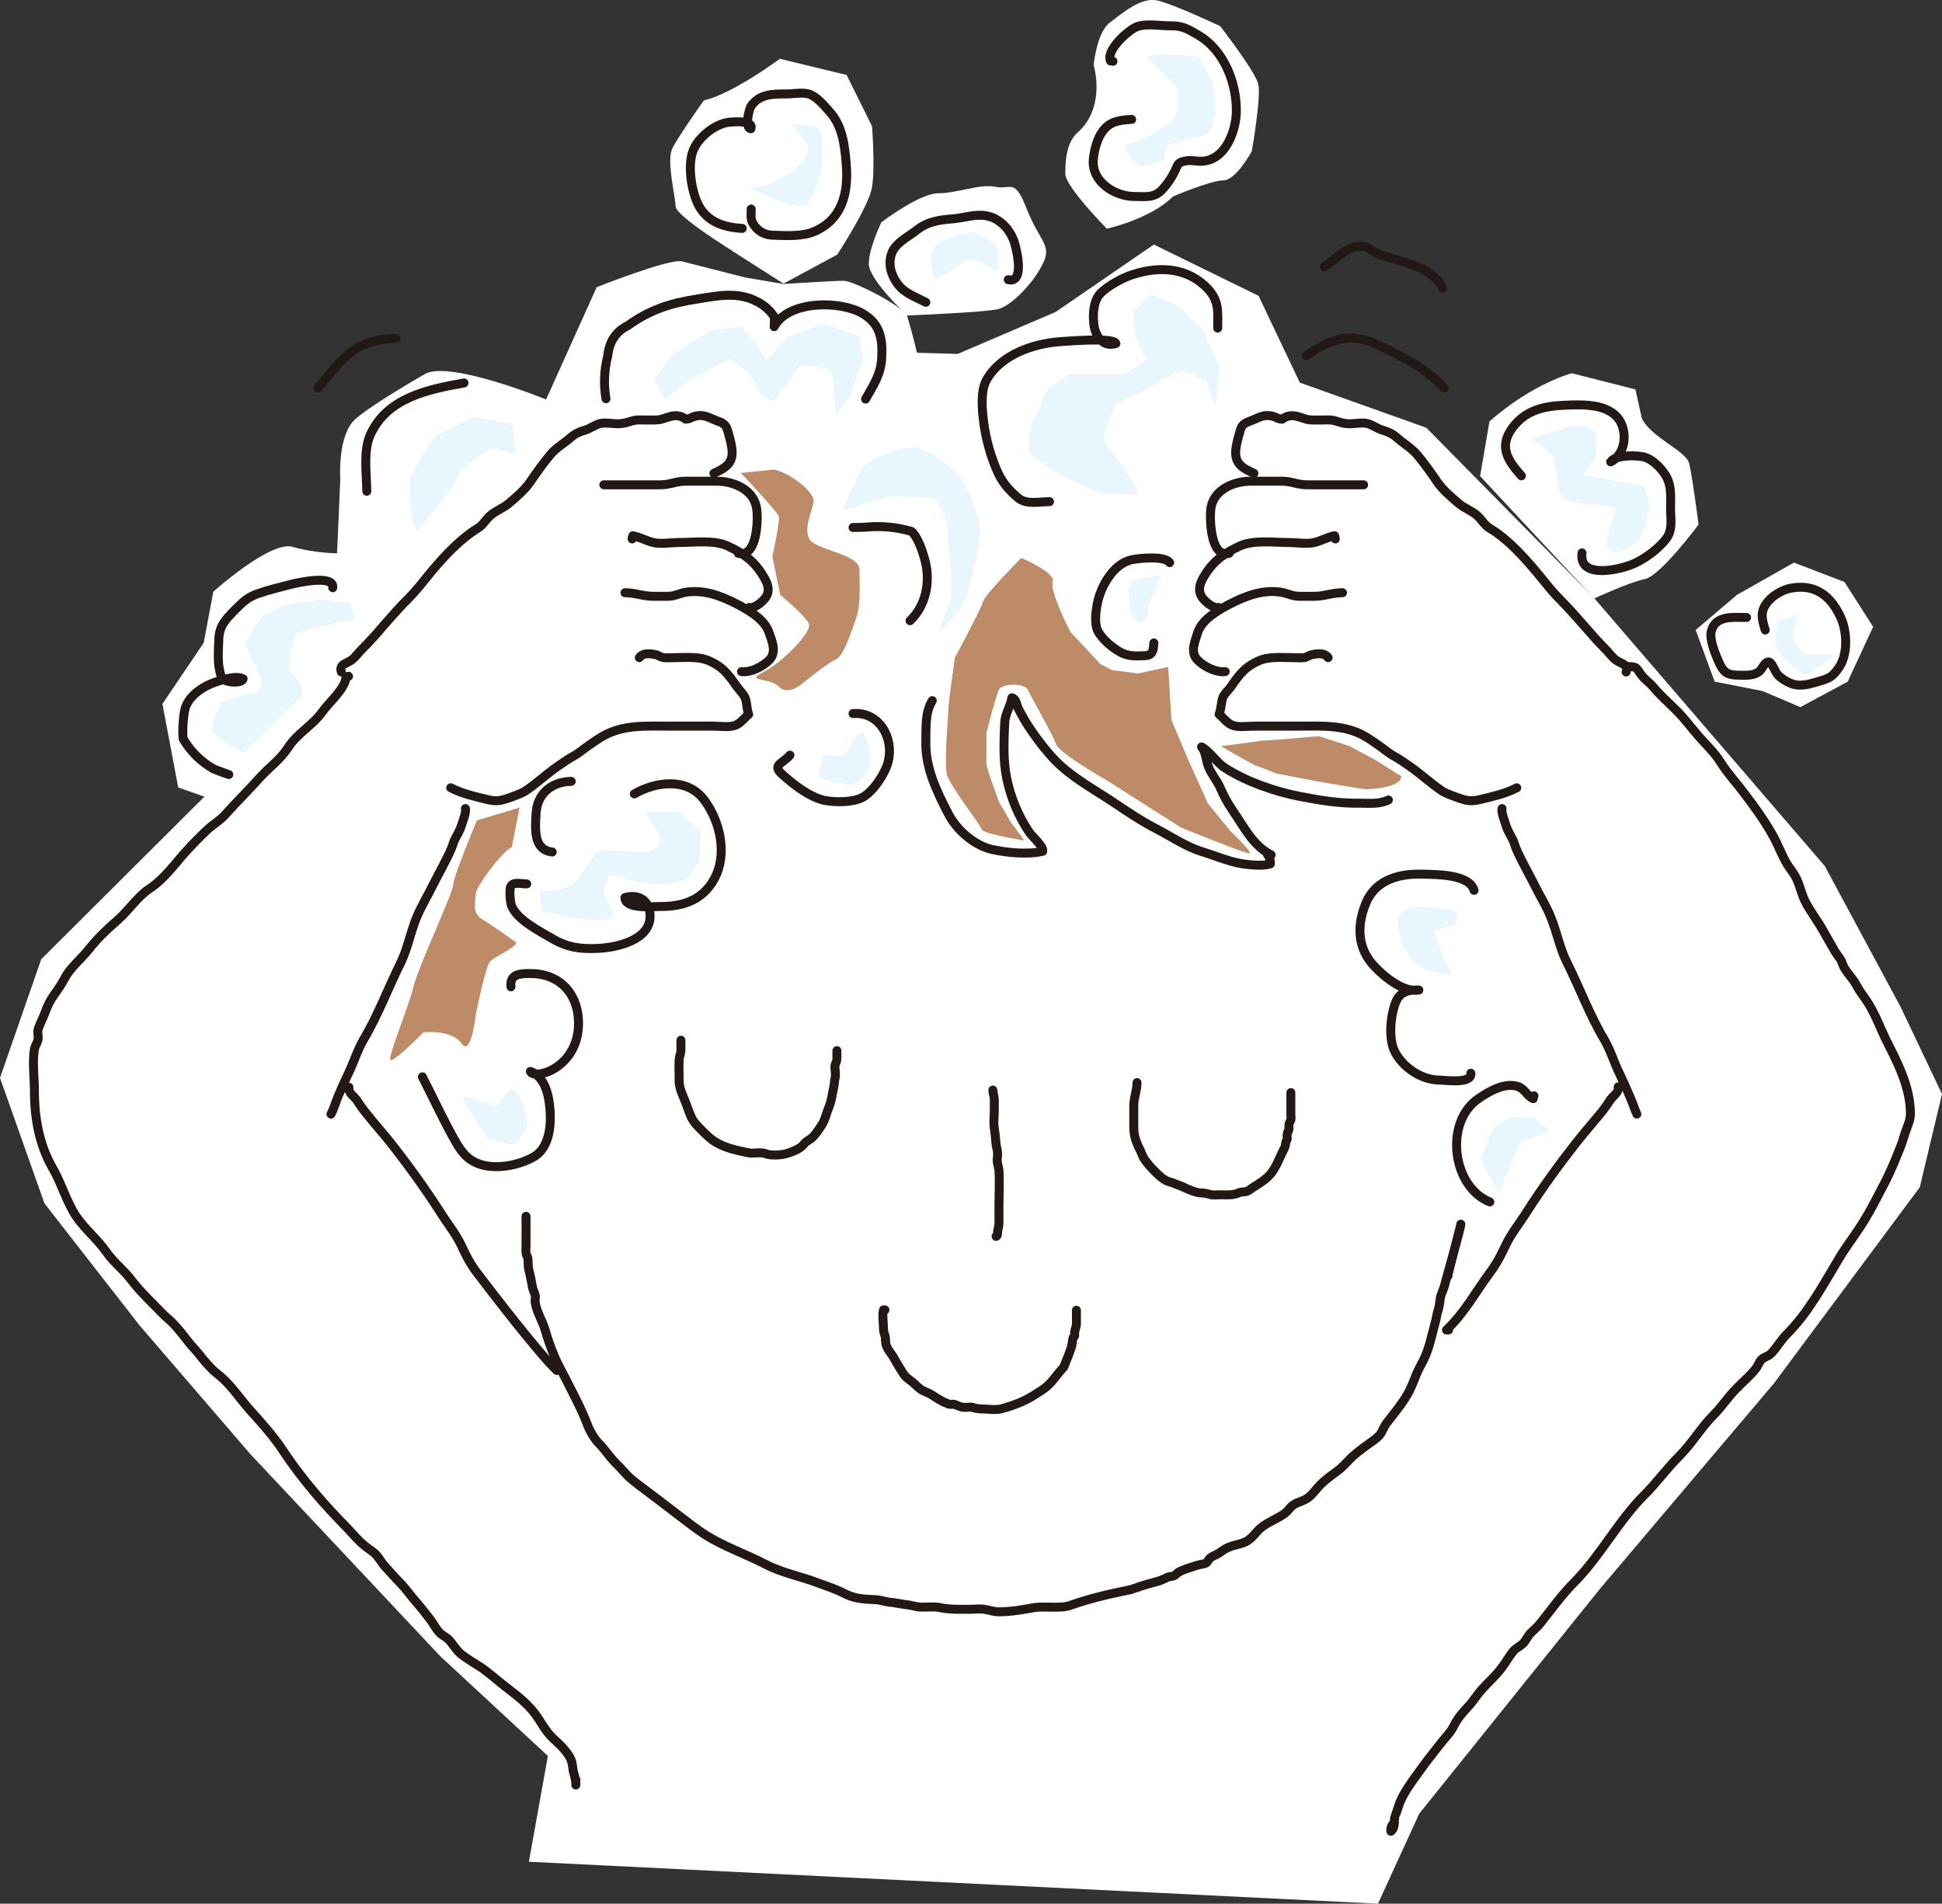 <?xml version="1.0" encoding="UTF-8"?><svg id="_レイヤー_2" xmlns="http://www.w3.org/2000/svg" viewBox="0 0 54.16 53.09"><rect x="0" y="0" width="54.16" height="53.09" fill="#333333" stroke="none"/><defs><style>.cls-1{fill:#bd8b67;}.cls-1,.cls-2,.cls-3{stroke-width:0px;}.cls-2{fill:#fff;}.cls-3{fill:#eaf6fd;}.cls-4{fill:none;stroke:#221815;stroke-linecap:round;stroke-linejoin:round;stroke-width:.25px;}</style></defs><g id="_レイヤー_1-2"><path class="cls-2" d="m20.43,7s-1.59-.98-1.59-1.25-.26-1.25-.09-1.61c.18-.36.88-1.34.88-1.34.8-.18,2.12-1.16,2.12-1.16l1.86.45.71,1.43s.09,1.16,0,1.7c-.09.54-.97,1.88-.97,1.88l-1.5.81-1.41-.9Z"/><path class="cls-2" d="m30.86,6.37s-1.15-1.17-1.15-1.52.02-.87.35-1.16c.8-.72.44-1.88.44-1.88,0,0,.09-.9.44-1.17.35-.27.88-.72,1.32-.63.44.09,1.77.72,1.77.72,0,0,.97,1.25,1.06,1.61.09.36-.18,1.88-.18,1.88,0,0-.44.81-.79.81s-1.41.45-1.41.45c-.62.63-1.85.9-1.85.9"/><path class="cls-2" d="m7.53,22.86c-.27-.09-2.56-.9-2.56-.9l-.44-2.33,1.15-1.7.27-1.43s1.59-1.43,2.21-1.25c.62.18,1.24.18,1.24.18l.09-2.06s-.09-1.26.44-1.7c.53-.45,1.94-1.25,1.94-1.25.71-.36,3.36.72,3.36.72l1.41-3.13s2.03-.81,2.38-.72c.35.09,1.77.45,1.77.45l1.06.18s1.41-.09,1.68-.09,1.68.72,1.77.99c.09.27.53,1.88.44,2.15-.09.27-.35,1.34-.62,1.7-.27.36-8.75,5.65-8.75,5.65l-8.83,4.57Z"/><path class="cls-2" d="m25.29,8.79s-1.06-.99-1.06-1.43.35-1.16.35-1.16c0,0,1.06-.81,1.59-.81s1.15-.27,1.59-.18c.44.09.53-.27.88.63.35.89.71.99.44,1.52-.26.54-.88,1.17-1.24,1.26-.35.09-2.56.18-2.56.18"/><path class="cls-2" d="m41.28,13.27l.26-1.52c1.24-1.08,2.3-1.34,2.3-1.34l1.77.45.18.81c.26.54,1.24.9,1.32,1.26.09.36.26,1.7.26,1.7,0,0-1.06,1.43-1.5,1.52-.44.09-1.41.54-1.41.54l-3.18-3.41Z"/><polygon class="cls-2" points="49.15 19.27 47.82 19.01 47.29 17.57 48.44 16.59 50.03 15.69 51.44 16.23 52.24 17.48 51.53 19.01 50.21 19.72 49.15 19.27"/><polygon class="cls-2" points="1.15 26.75 6.1 21.82 9.45 17.43 13.96 13.31 16.87 10.98 18.82 10.8 21.73 10.17 24.56 9.81 26.71 9.87 29.44 8.7 32.18 6.82 35.1 8.25 36.25 10.67 39.78 11.93 44.46 16.68 50.89 24.15 53.01 28.09 54.16 30.51 53.54 33.11 49.48 38.57 44.62 44.31 39.58 50.58 38.43 53.09 14.75 51.92 15.28 48.97 12.28 46.19 6.98 40.55 3.89 36.96 1.24 33.56 0 30.06 1.15 26.75"/><path class="cls-4" d="m45.35,18.74c.07-.22-.15-.23-.28-.33-.11-.08-.2-.21-.29-.3-.22-.22-.41-.44-.62-.68-.22-.25-.43-.49-.67-.73-.24-.24-.42-.49-.65-.76-.37-.44-.8-.91-1.28-1.2-.16-.09-.22-.23-.35-.35-.15-.14-.36-.21-.53-.35-.21-.18-.46-.39-.61-.62-.17-.25-.35-.5-.54-.73-.18-.21-.39-.32-.59-.5-.13-.11-.24-.15-.4-.2-.13-.04-.28-.15-.41-.18-.18-.04-.41.03-.6,0-.19-.02-.28-.1-.49-.1-.16,0-.33.01-.49,0-.2-.01-.38-.15-.59-.11-.07.01-.14.04-.2.09-.12,0-.18-.07-.3-.09-.2-.04-.33.03-.49.1-.17.08-.32.08-.38.3-.05.17-.1.34-.12.5-.06.42.17.55.5.7"/><path class="cls-4" d="m40.4,37.09s-.04,0-.06,0c.5-.47.82-1.07,1.22-1.61.19-.25.31-.5.44-.77.15-.32.4-.62.59-.93.42-.65.88-1.29,1.36-1.9.22-.28.45-.54.67-.81.11-.13.2-.26.29-.4.08-.11.25-.21.22-.36v.06"/><path class="cls-4" d="m38.03,13.52c-.53,0-1.05,0-1.58,0-.27,0-.43-.1-.69-.1-.3,0-.59,0-.89,0-.43,0-.98.21-1.09.7-.06.29-.03,1.46.5,1.31"/><path class="cls-4" d="m37.24,15.03s-.01-.06-.02-.09c-.2.04-.39.15-.57.19-.2.05-.49,0-.7,0-.45,0-.99-.08-1.38.1-.41.19-.73.41-.97.81-.1.16-.21.37-.1.58.07.13.33.36.48.32"/><path class="cls-4" d="m37.04,18.34c-.11-.15-.32-.11-.47-.08-.07.02-.12.07-.21.08-.1.01-.21,0-.3,0-.35,0-.68-.04-.98.1-.35.16-.5.35-.73.68-.06.1-.22.24-.25.34-.05.16-.04.31-.1.46.12.1.22.25.38.31.18.06.41.02.6.02h1.29c.44,0,.87-.02,1.28.08.37.09.58.23.89.45.13.09.26.2.39.28.19.1.32.2.5.32.3.21.59.48.89.68.13.08.29.13.42.18.29.1.38.12.67.05.36-.09.66-.15.99-.32"/><path class="cls-4" d="m37.44,16.53c-.29,0-.51.1-.79.1-.13,0-.26,0-.4,0-.2,0-.31-.07-.5-.11-.53-.09-1.01.1-1.46.33-.32.17-.77.42-.89.8-.07.23-.22.54,0,.76.18.18.51.35.77.32"/><path class="cls-4" d="m41.89,22.55c-.03.11.09.39.12.5.03.09.1.22.15.31.07.12.07.18.12.3.14.33.34.67.5.99.15.31.35.62.47.93.17.41.25.87.45,1.26.35.7.64,1.48,1.04,2.15.18.31.28.66.44.98.1.21.18.39.27.6.08.17.12.33.2.5"/><path class="cls-4" d="m9.52,18.74c-.07-.22.15-.23.28-.33.11-.08.2-.21.29-.3.22-.22.42-.44.62-.68.22-.25.43-.49.67-.73.24-.24.43-.49.65-.76.37-.44.81-.91,1.28-1.2.16-.09.22-.23.35-.35.15-.14.36-.21.53-.35.21-.18.46-.39.61-.62.17-.25.35-.5.54-.73.17-.21.39-.32.59-.5.13-.11.24-.15.4-.2.13-.04.28-.15.41-.18.19-.04.41.03.6,0,.19-.02.29-.1.49-.1.16,0,.33.01.5,0,.2-.01.38-.15.59-.11.07.01.14.04.2.09.12,0,.18-.07.3-.09.2-.04.32.03.49.1.17.08.32.08.38.3.05.17.1.34.12.5.06.42-.18.55-.5.7"/><path class="cls-4" d="m15.53,38.22c-.5-.47-1.82-2.19-2.23-2.73-.19-.25-.31-.49-.44-.77-.15-.32-.4-.62-.59-.93-.42-.65-.88-1.29-1.36-1.9-.22-.28-.45-.53-.67-.81-.11-.13-.2-.26-.29-.4-.08-.11-.25-.21-.22-.36,0,.02,0,.04,0,.06"/><path class="cls-4" d="m16.84,13.52c.53,0,1.05,0,1.58,0,.27,0,.43-.1.69-.1.3,0,.6,0,.89,0,.43,0,.98.21,1.09.7.07.29.04,1.46-.5,1.31"/><path class="cls-4" d="m17.63,15.03s0-.06.02-.09c.2.04.39.15.57.19.2.05.49,0,.7,0,.45,0,.99-.08,1.38.1.41.19.73.41.97.81.1.16.22.37.11.58-.07.13-.33.36-.48.32"/><path class="cls-4" d="m17.83,18.34c.11-.15.32-.11.47-.08.07.02.12.07.22.08.1.01.2,0,.3,0,.35,0,.68-.04.98.1.35.16.5.35.73.68.07.1.21.24.25.34.06.16.04.31.1.46-.12.1-.22.25-.38.31-.18.06-.41.02-.6.02h-1.29c-.44,0-.87-.02-1.29.08-.36.09-.58.23-.89.45-.13.09-.26.2-.39.28-.19.1-.32.2-.5.32-.3.21-.59.48-.89.68-.13.08-.29.13-.42.18-.29.1-.38.12-.67.05-.36-.09-.65-.15-.99-.32"/><path class="cls-4" d="m17.43,16.53c.28,0,.51.1.79.1.13,0,.26,0,.39,0,.2,0,.31-.07.49-.11.53-.09,1.01.1,1.46.33.32.17.77.42.89.8.08.23.22.54,0,.76-.18.18-.51.35-.77.32"/><path class="cls-4" d="m12.98,22.55c.03.11-.09.39-.12.5-.03.09-.1.22-.15.31-.07.12-.07.18-.12.3-.14.33-.34.67-.5.99-.15.31-.34.62-.47.93-.17.41-.25.87-.44,1.26-.35.7-.64,1.48-1.04,2.15-.18.31-.28.66-.44.98-.1.21-.18.39-.27.6-.07.17-.11.33-.2.5"/><path class="cls-4" d="m12.94,10.68c-1.01.18-2.14.41-2.61,1.44-.2.43-.11,1.08-.1,1.58"/><path class="cls-4" d="m36.43,9.92c.68-.46,1.2-.67,1.98-.31.66.31,1.39.67,1.86,1.21"/><path class="cls-4" d="m11.04,9.44c-1.19.02-1.54.63-2.17,1.38"/><path class="cls-4" d="m36.93,7.44c.27-.17.58-.51.89-.56.38-.06.39.13.68.23.53.18,1.45.31,1.73.92"/><path class="cls-4" d="m9.72,18.86s-.05.01-.07.02c-.02.33-.48.71-.66.97-.27.38-.71.61-.95.99-.21.33-.51.54-.77.82-.32.36-.67.7-.99,1.06-.16.18-.36.28-.53.45-.18.17-.36.35-.53.54-.35.38-.62.79-1.06,1.08-.33.22-.57.6-.88.87-.29.25-.56.51-.8.81-.21.27-.52.51-.68.82-.09.17-.18.3-.29.45-.13.19-.19.32-.27.54-.05.14-.15.31-.18.44-.02.09.02.18,0,.27-.02.1-.08.17-.1.27-.06.36,0,.8,0,1.17,0,.76.14,1.51.51,2.15.25.43.38.93.66,1.35.25.36.59.63.84.99.21.3.5.51.72.81.23.3.56.61.82.88.1.11.23.2.33.31.15.16.29.34.43.52.1.13.2.22.3.35.14.18.33.4.51.54.35.27.58.64.88.98.33.37.68.75.95,1.17.52.78,1.13,1.48,1.79,2.15.14.15.28.32.44.45.12.11.25.17.36.29.09.1.16.24.26.34.12.13.23.26.35.38.17.17.29.34.44.52.15.17.3.36.44.54.09.12.16.26.26.37.07.08.17.12.25.19.13.13.22.31.37.43.17.13.36.24.53.35.28.19.52.42.79.62.3.23.61.48.82.81.08.12.15.24.24.36.15.21.36.34.52.55.12.15.18.25.2.44.01.16.1.35.09.51,0-.05,0-.1,0-.15"/><path class="cls-4" d="m45.41,18.59c.27,0,.22.05.38.25.09.12.22.2.31.31.2.24.44.45.66.67.22.22.41.48.62.72.22.25.44.45.62.74.18.29.42.54.62.81.29.38.56.75.8,1.17.17.29.27.6.44.87.08.12.18.24.24.37.1.2.14.43.24.63.14.28.34.53.49.8.1.18.21.36.31.54.05.1.12.18.18.27.06.09.07.18.12.26.11.18.26.32.36.52.09.17.21.3.31.47.2.32.32.66.48.99.33.66.68,1.31.69,2.06,0,.18-.05.28-.11.45-.06.15-.1.32-.15.45-.14.35-.29.73-.47,1.07-.17.32-.34.67-.53.98-.22.37-.49.71-.71,1.07-.46.76-.86,1.53-1.48,2.15-.17.17-.28.38-.44.54-.08.08-.19.09-.27.17-.07.08-.1.19-.17.27-.15.19-.36.36-.53.54-.23.23-.39.49-.62.72-.36.36-.61.8-.97,1.16-.35.35-.62.73-.97,1.08-.73.73-1.22,1.69-1.94,2.42-.36.36-.65.77-.97,1.17-.08.1-.18.18-.27.27-.07.08-.13.2-.19.27-.08.08-.16.11-.25.19-.13.13-.24.35-.36.5-.16.22-.35.38-.53.58-.15.16-.26.35-.41.51-.17.18-.28.31-.4.54-.08.17-.22.3-.33.44-.21.27-.43.54-.62.81-.2.28-.42.56-.55.88-.03.07-.04.13-.07.2,0,.02-.07.19-.07.2-.03.14.02.3-.11.4-.01-.09.02-.18.1-.24"/><path class="cls-4" d="m14.67,33.92c0,.27,0,.54,0,.81,0,.06-.01.14,0,.2,0,.07.04.1.05.15.01.07.01.12.01.19,0,.11.03.17.05.27.03.13.05.27.08.4.02.07.06.13.07.2.01.06-.02.14,0,.2.04.26.2.5.27.74.07.25.16.5.26.74.09.22.21.42.31.62.21.42.43.82.6,1.26.07.19.19.41.33.55.17.17.29.37.46.54.16.15.29.33.46.47.22.18.46.35.68.52.2.15.43.33.64.49.24.18.49.38.74.54.53.33,1.12.53,1.66.81.48.25.96.33,1.46.52.24.09.5.17.73.29.28.15.55.17.86.18.14,0,.26.05.4.07.16.01.31.05.47.07.16.01.28.07.45.07.16,0,.33-.02.49.01.28.06.56.05.85.05.13,0,.27-.02.4,0,.15.02.24.07.41.07.35,0,.65-.06,1-.12.14-.02.29-.01.44-.01.2,0,.38.01.55-.05.56-.2,1.15-.33,1.69-.44,0,0,.14-.05.15-.05.07-.03.14-.05.21-.07.15-.05.3-.08.45-.13.07-.03.13-.05.2-.09.07-.03.14-.02.2-.05.06-.03.06-.06.11-.09.07-.04.15-.07.23-.1.1-.03.2-.07.31-.1.06-.02.16-.03.21-.05.08-.03.06-.07.13-.14.06-.06.14-.08.21-.12.09-.05.17-.12.27-.17.18-.09.41-.1.57-.2.16-.1.26-.28.41-.39.19-.14.38-.21.58-.34.11-.07.12-.1.21-.2.1-.12.27-.15.41-.22.19-.1.3-.3.46-.45.15-.14.32-.26.48-.38.14-.11.25-.25.38-.37.19-.17.39-.31.6-.46.07-.05.16-.13.2-.2.05-.09.08-.18.15-.27.22-.29.47-.58.63-.89.08-.16.14-.32.2-.47.06-.14.13-.27.2-.4.16-.32.23-.7.33-1.06.03-.11.04-.23.08-.34.04-.12.04-.22.06-.34.02-.11.09-.23.12-.35.02-.11.45-1.58.45-1.7,0,.04-.37,1.41-.36,1.45"/><path class="cls-4" d="m24.68,36.53s-.03,0-.04,0c-.04.15,0,.37,0,.53,0,.1.03.14.05.22.01.1,0,.18.04.27.05.13.16.23.22.36.08.14.16.27.25.41.08.12.21.18.31.28.06.06.12.11.19.16.09.05.18.08.27.13.13.08.25.17.4.23.02,0,.08.04.1.04.04.01.08,0,.13,0,.07.02.16.07.23.08.08.02.17,0,.25,0,.1.02.16.05.26.05.18,0,.4.04.58,0,.33-.09.67-.21.96-.41.11-.07.22-.13.32-.22.16-.14.26-.3.39-.45.06-.06.08-.08.11-.17.03-.08.06-.15.09-.22.03-.08.05-.15.08-.22.04-.11.03-.2.06-.3.02-.01.03-.03.04-.05,0-.03,0-.06,0-.09.01-.08.04-.14.05-.22,0-.13,0-.27,0-.4"/><path class="cls-4" d="m27.69,30.4c0,.09.04.18.04.27,0,.09,0,.18,0,.27,0,.19-.03.4.01.59.03.18.02.36.07.53.02.09.01.19,0,.28,0,.12.04.2.05.3.02.32,0,.66,0,.99,0,.15,0,.3,0,.45,0,.09-.01.14-.03.22-.02.07.01.16-.05.18"/><path class="cls-4" d="m18.99,29.01c0,.09,0,.18,0,.27,0,.1-.04.17-.05.27-.01.19,0,.39,0,.58,0,.18.06.33.13.49.07.16.12.33.19.49.06.15.15.25.26.36.12.12.24.25.39.35.3.2.64.26.97.33.08.02.18,0,.26,0,.1,0,.17,0,.26.04.16.04.4.02.54-.02.15-.05.3-.1.42-.2.05-.04.08-.1.13-.13.06-.05.12-.07.18-.13.11-.12.2-.26.28-.39.08-.15.1-.29.17-.45.07-.17.09-.36.13-.54.02-.09.02-.18.04-.27.03-.12-.02-.25,0-.36.02-.07.05-.09.05-.18,0-.08,0-.17,0-.22"/><path class="cls-4" d="m31.71,30.19c0,.21-.08.4-.09.61,0,.21,0,.42,0,.63,0,.17.03.32.1.48.03.08.08.16.11.24.03.07.06.15.11.21.08.11.17.21.27.31.1.1.22.22.35.27.07.03.13.03.2.07.07.03.15.05.23.09.15.07.37.17.53.17.11,0,.17.03.26.05.08.01.18,0,.26,0,.18,0,.35.02.52-.06.07-.03.14-.01.22-.04.06-.02.13-.09.19-.12.14-.09.29-.18.41-.3.2-.2.29-.49.42-.74.04-.07.05-.12.06-.2,0-.03.03-.05.04-.1,0-.04-.01-.09,0-.13,0-.05.04-.09.05-.14,0-.04-.01-.09,0-.13,0-.05.04-.09.05-.13.01-.05,0-.12,0-.18v-.58"/><path class="cls-4" d="m26,19.54c-.21.33-.17.79-.18,1.16-.01.72.3,1.36.62,1.98.23.46.73.9,1.23,1.01.4.09,1,.15,1.41.05.03-.13-.29-.41-.36-.51-.35-.51-.59-1.12-.68-1.74-.06-.42-.04-.9-.02-1.33.01-.26.16-.45.2-.7.12.03.13.18.17.28.1.2.22.41.35.6.2.3.45.62.7.88.46.46,1.03.77,1.56,1.12.42.28.81.55,1.26.78.42.22.81.49,1.26.63.36.11.75.28,1.13.34.21.03.58.07.78,0,0-.1-.02-.18-.08-.26"/><path class="cls-4" d="m29.27,13.99c-.28,0-.64.09-.87-.1-.24-.2-.44-.42-.57-.71-.2-.44-.34-.95-.4-1.43-.04-.34-.09-.83.08-1.15.4-.71,1.29-1.01,2.03-1.07.17-.01,1.55-.13,1.58.05-.38.12-.6-.24-.62-.6-.02-.27,0-.59.19-.8.21-.21.61-.43.89-.52.76-.25,1.56-.2,2.12.41.31.34.26.65.26,1.08"/><path class="cls-4" d="m32.62,15.69c-.14-.2-.86-.12-1.06-.08-.51.11-.87.75-.96,1.24-.04.2-.08.53.01.73.11.24.45.52.68.63.17.08.35.09.54.08.29,0,.33-.06.35-.36"/><path class="cls-4" d="m16.9,11.12c-.07-.4-.05-.8.05-1.2.04-.39.22-.67.56-.84.61-.44,1.2-.63,1.93-.74.55-.09,1.13-.21,1.65.06.21.1.37.24.5.43.02.07,0,.22,0,.28.4-.74,1.84-.73,2.46-.37.49.28.57.7.54,1.23-.02.47-.23.77-.45,1.16"/><path class="cls-4" d="m23.79,14.71c.12,0,.24,0,.36-.01.43-.04.86,0,1.27.12.18.16.31.56.37.78.17.61.04,1.28-.41,1.71"/><path class="cls-4" d="m23.79,19.9c.72-.06,1.15.67.98,1.34-.08.33-.42.84-.72,1-.27.14-.76.14-1.06.08-.41-.09-.86-.44-1.17-.72-.31-.27.01-.3.21-.54"/><path class="cls-4" d="m17.69,22.14c.61-.35,1.48-.46,1.95.17.42.56.63,1.41.34,2.08-.31.69-.9.9-1.59.89-.19,0-.97.08-.96-.25.4-.11.7.1.7.52,0,.68-.95.88-1.48.9-.47.02-.83-.03-1.24-.27-.34-.2-.98-.52-1.14-.91-.04-.09-.07-.44-.03-.54.06-.15.3-.08.45-.08"/><path class="cls-4" d="m35.45,23.84c-.51-.26-.75-.77-1.08-1.25-.14-.21-.23-.37-.33-.6-.09-.22-.27-.41-.35-.64-.06-.17-.06-.38-.18-.52.25.14.41.43.66.59.59.38,1.4.66,2.08.79.56.11,1.11.2,1.68.19.3,0,.53.03.79-.09"/><path class="cls-4" d="m41.11,24.83c-.13-.45-1.04-.44-1.39-.45-.65-.03-1.34.13-1.62.79-.27.64-.25,1.29.25,1.8.28.29.79.71,1.22.64-.28-.01-.53.04-.65.35-.14.37-.2.99-.03,1.35.22.45.74.8,1.23.81.17,0,.94.12.9-.19"/><path class="cls-4" d="m41.55,33.52c-1.05-.42-1.28-2.22-.32-2.88.29-.2.73-.46,1.1-.34.19.06.27.28.43.34,0-.03.01-.05.02-.08"/><path class="cls-4" d="m14.25,27.52c-.04-.36.26-.37.52-.37.64-.01,1.16.33,1.32.99.16.7-.1,1.44-.79,1.74-.11.05-.45.14-.51,0,.31.1.46.47.51.76.09.52.1,1.32-.41,1.62-.42.24-1.04.36-1.5.21-.39-.13-.55-.39-.74-.73-.31-.56-.58-1.14-.87-1.71"/><path class="cls-4" d="m6.38,21.6c-.14-.05-.29-.1-.43-.16-.35-.2-.63-.48-.84-.83-.03-.21,0-.6.04-.8.07-.34.41-.6.71-.73.22-.09.69-.26.92-.15-.03.11-.29.1-.37.08-.21-.03-.25-.12-.29-.34-.05-.24-.03-.53-.02-.78,0-.42.17-.59.45-.88.21-.21.35-.35.63-.45.31-.11.65-.19.96-.27.13-.03,1.19-.28,1.14.1"/><path class="cls-4" d="m25.82,8.43c-.31-.16-.6-.25-.8-.53-.17-.24-.26-.54-.15-.84.11-.29.45-.45.68-.63.32-.26.66-.3,1.06-.33.3-.03.6-.14.91-.08.36.07.64.37.76.71.07.21.31,1.18-.16,1.07"/><path class="cls-4" d="m42.43,13.27c-.38-.43-.64-.81-.25-1.34.37-.5.9-.61,1.49-.63.48-.02,1.23-.05,1.52.46.2.37.12.92-.27,1.12.12-.2.75-.19.95-.13.2.06.41.26.53.43.23.31.19.62.19.99,0,.27.06.57-.09.81-.19.28-.59.58-.89.72-.37.18-1.59.48-1.49-.28"/><path class="cls-4" d="m49.23,17.57c-.08-.26-.15-.48.02-.72.14-.22.46-.41.71-.45.68-.12,1.11.23,1.38.83.18.4.2,1.05-.07,1.41-.17.24-.26.28-.54.36-.21.06-.41.13-.63.1-.17-.02-.39-.15-.51-.27-.08-.08-.17-.36-.26-.37-.11-.01-.19.2-.26.26-.16.13-.36.11-.55.11-.34,0-.45-.06-.59-.38-.09-.21-.27-.63-.2-.86.12-.44.63-.37.98-.37"/><path class="cls-4" d="m15.4,23.76c-.54-.06-.47-.67-.45-1.07.03-.58.46-.89.98-.9"/><path class="cls-4" d="m20.7,6.37c-.53-.03-1.01-.19-1.25-.71-.18-.4-.29-1.13-.09-1.53.17-.34.59-.67.96-.72.12-.01.71-.07.62.18-.17-.01-.06-.52,0-.62.23-.35.61-.35.98-.35.2,0,.44-.05.63,0,.23.07.44.33.59.5.36.4.42.95.46,1.46.07.81-.12,1.55-.9,1.88-.34.14-.77.11-1.13.1-.21,0-.41-.09-.54-.28-.11-.15-.08-.26-.08-.45"/><path class="cls-4" d="m31.56,3.33c-.34.02-.6.05-.81.33-.16.22-.24.55-.26.81-.04.61.61,1.01,1.15,1.01.31,0,.55.05.78-.2.14-.15.26-.33.35-.52.09-.2.09-.23.29-.27.17-.04.36.03.53,0,.6-.08.87-.83.89-1.35.02-.81-.34-1.74-1.06-2.16-.29-.17-.45-.27-.79-.26-.28,0-.65-.07-.91.02-.24.08-.89.67-.75.96.02,0,.05,0,.07.01"/><path class="cls-1" d="m31.03,18.69l.71.09.84-.18.09,1.48.49,1.16.53,1.17.62.76s.66.63.53.63-1.9-.72-1.9-.72c0,0-1.77-1.12-1.9-1.21-.13-.09-1.5-.85-1.59-1.12-.09-.27-.71-1.34-.79-1.52-.09-.18-.71-.18-.8,0-.09.18-.35,1.21-.35,1.21v.85c0,.13.35,1.07.35,1.07l.31.54.4.54s-1.15-.18-1.19-.31c-.04-.13-.88-1.21-.97-1.52-.09-.31.04-1.66.04-1.84s.18-1.43.18-1.43c0,0,.75-1.39.79-1.57s1.06-1.21,1.06-1.21c0,0,.97.4.88.67-.09.27.49,1.39.49,1.39l.84.9.35.18Z"/><path class="cls-1" d="m21.54,13.09c.44.05,1.19.63,1.15.9-.04.27-.31.81-.09,1.08.22.27,1.37.4,1.37.81s.04.99-.09,1.35c-.13.36-.35,1.07-.57,1.16-.22.09-.93.67-.93.67,0,0-.4.36-.66.09-.26-.27-.97-.13-.44-.4.53-.27,1.37-1.12,1.28-1.35-.09-.22-.8-.81-.8-.81l-.22-1.07s.22-.99.18-1.12c-.04-.13-1.06-1.21-1.06-1.21l.88-.09Z"/><path class="cls-1" d="m14.29,23.62c-.27.09-1.02,1.12-1.02,1.3s-.13.54.18.72c.31.18.79.54.93.63.13.09-.57.4-.71.54-.13.13-.4,1.48-.4,1.48,0,0-.13,1.21-.4.81s-1.06-.31-1.06-.31c0,0-.88.9-.93.76-.04-.13.53-1.52.66-2.06.13-.54,1.1-2.6,1.1-2.82s.66-1.79.66-1.79l1.19-.36-.22,1.12Z"/><path class="cls-1" d="m35.1,20.66c.26,0,1.68-.13,1.68-.13l.84.27.75.4.71.45c0,.31-.84.36-.97.36s-1.37-.22-1.37-.22l-1.15-.22s-.44-.18-.57-.22c-.13-.05-.97-.54-.97-.54l1.06-.14Z"/><path class="cls-3" d="m40.66,25.46c-.09-.13-.93-.18-1.11-.18s-.53.13-.57.31c-.04.18.13.72.13.72,0,0,.26.54.53.67.27.13,1.02.31.84.13-.18-.18-.49-1.12-.49-1.12,0,0,.4-.18.53-.18s.13-.36.13-.36"/><path class="cls-3" d="m18,22.68c.18-.09.93-.04.93-.04l.62.54-.04.85-.35.49s-.66.18-.88.13c-.22-.04-.75-.04-.88-.18-.13-.13-.44-.04-.44-.04l-.13.54s.4.54.22.63c-.18.09-.62.04-.8.04s-1.1-.22-1.1-.22l-.13-.58s.4.04.79-.09c.4-.13.66-.9.84-.99.18-.09,1.01,0,1.24,0s.53-.13.53-.31-.4-.76-.4-.76"/><path class="cls-3" d="m12.92,30.61c-.03-.14.93.27.93.27,0,0,.32-.54.44-.49.26.09.49.9.4,1.03-.09.13-.22.49-.4.49s-.71-.18-.71-.18c0,0-.62-.94-.66-1.12"/><path class="cls-3" d="m41.81,33.25s-.49-.76-.49-.9.22-.67.31-.85c.09-.18.57-.36.57-.36l.62.04.4.36-.84.31-.57,1.39Z"/><path class="cls-3" d="m42.74,12.24c.18-.09,1.24-.4,1.24-.4,0,0,.53.13.53.27v.63l-.35.49.88.18.84.14.13.67-.27.8s-.51.49-.8.36c-.4-.18.22-1.12.09-1.21-.13-.09-.84-.13-.97-.13s-.57-.18-.57-.31-.18-1.03-.18-1.03l-.57-.45Z"/><path class="cls-3" d="m50.16,17.13s-.22.63-.13.76c.09.13.22.36.44.36s.79-.04.62.09c-.18.13-.53.45-.75.45s-.71-.54-.79-.72.04-.76.04-.76l.58-.18Z"/><path class="cls-3" d="m33.64,9.37c0-.13-.57-.63-.71-.76-.13-.14-.84-.4-.84-.4l-.49.49.04.58s.18.54.31.67c.13.13-.66.49-.66.49h-1.46s-.53.32-.62.45c-.09.13-.44.94-.44.94,0,0-.18.67,0,.85.18.18.79.58.79.58l1.15.5,1.02.04c.04-.27-.84-1.34-.93-1.48-.09-.13.31-1.03.31-1.03l.97-.49.84-.49.71.31.26.72.13-1.12-.4-.85Z"/><path class="cls-3" d="m32.4,16.05l-.4.9c.09.27-.18.45-.18.45,0,0-.31-.27-.31-.4s-.09-.72.09-.81c.18-.09.8-.14.8-.14"/><path class="cls-3" d="m18.67,9.96c.13-.13,1.19-.76,1.19-.76l.8-.09.4.4.31.54.62-.67.97-.36,1.02.36.09.67-.35.99-.4.54s-.09-1.07-.13-1.21c-.04-.13-.88-.18-.88-.18l-.71.99s-.49-.14-.53-.45c-.04-.31-.71-.72-.71-.72l-1.06.54-.75.58-.31-.54.44-.63Z"/><path class="cls-3" d="m24.72,13.85c.18-.04,1.37.05,1.37.05,0,0,.35.63.35.81s0,.54.04.76c.04.22.09,1.16,0,1.34-.09.18-.31.81-.31.81,0,0,.66-.54.8-1.03.13-.49.4-1.48.35-1.88-.04-.4-.31-1.08-.53-1.39-.22-.32-.97-.85-1.37-.85s-1.28.4-1.41.63c-.13.22-.53,1.16-.53,1.16l1.24-.4Z"/><path class="cls-3" d="m22.99,21.02c.22.09.53.14.66-.13.13-.27.4-.58.44-.45.04.13.18.45.18.63s0,.45-.18.58c-.18.13-.26.31-.53.22-.26-.09-.66-.09-.71-.22-.04-.14.13-.63.13-.63"/><path class="cls-3" d="m6.83,20.98c-.13,0-.93-.49-.93-.63s.26-.76.26-.76c0,0,.75-.27.93-.27s.22-.36.22-.36l-.48-.99.44-.76.58-.31,1.06-.18.84.09s.22.54.09.49c-.13-.04-1.59.36-1.59.36,0,0-.31.9-.13,1.07.18.18.4.58.26.72-.13.13-.62.58-.75.72-.13.13-.79.81-.79.81"/><path class="cls-3" d="m11.64,14.8c-.18-.22-.22-1.07-.22-1.34s.71-1.3.71-1.3l1.1-.54,1.06.22.09.85s-.57-.32-.84-.09c-.26.22-.62.36-.8.76-.18.4-1.1,1.43-1.1,1.43"/><path class="cls-3" d="m22.07,3.46c.13.18.62.54.4.9-.22.36-.66.63-.97.76-.31.13-.66.09-.66.09,0,0,.88.4,1.06.45.18.05.53.18.66-.04.13-.22.31-.67.35-.94s.04-.94-.04-1.07c-.09-.14-.79-.14-.79-.14"/><path class="cls-3" d="m31.96,1.58c.49-.13,1.46,0,1.46,0l.4.72.09.85s-.09.58-.35.63c-.26.04-1.01.27-1.01.27l-.09.4s-.66.31-.75.13c-.09-.18-.57-.49-.18-.58.4-.09,1.19-.58,1.28-.85.09-.27.09-.67-.04-.76-.13-.09-.79-.81-.79-.81"/><path class="cls-3" d="m26.09,7.81c-.13-.18-.22-.85.09-1.03.31-.18.93-.32.93-.32,0,0,.71.31.71.49s.09.72-.09.58c-.18-.13-.66-.4-.79-.27-.13.13-.84.54-.84.54"/></g></svg>